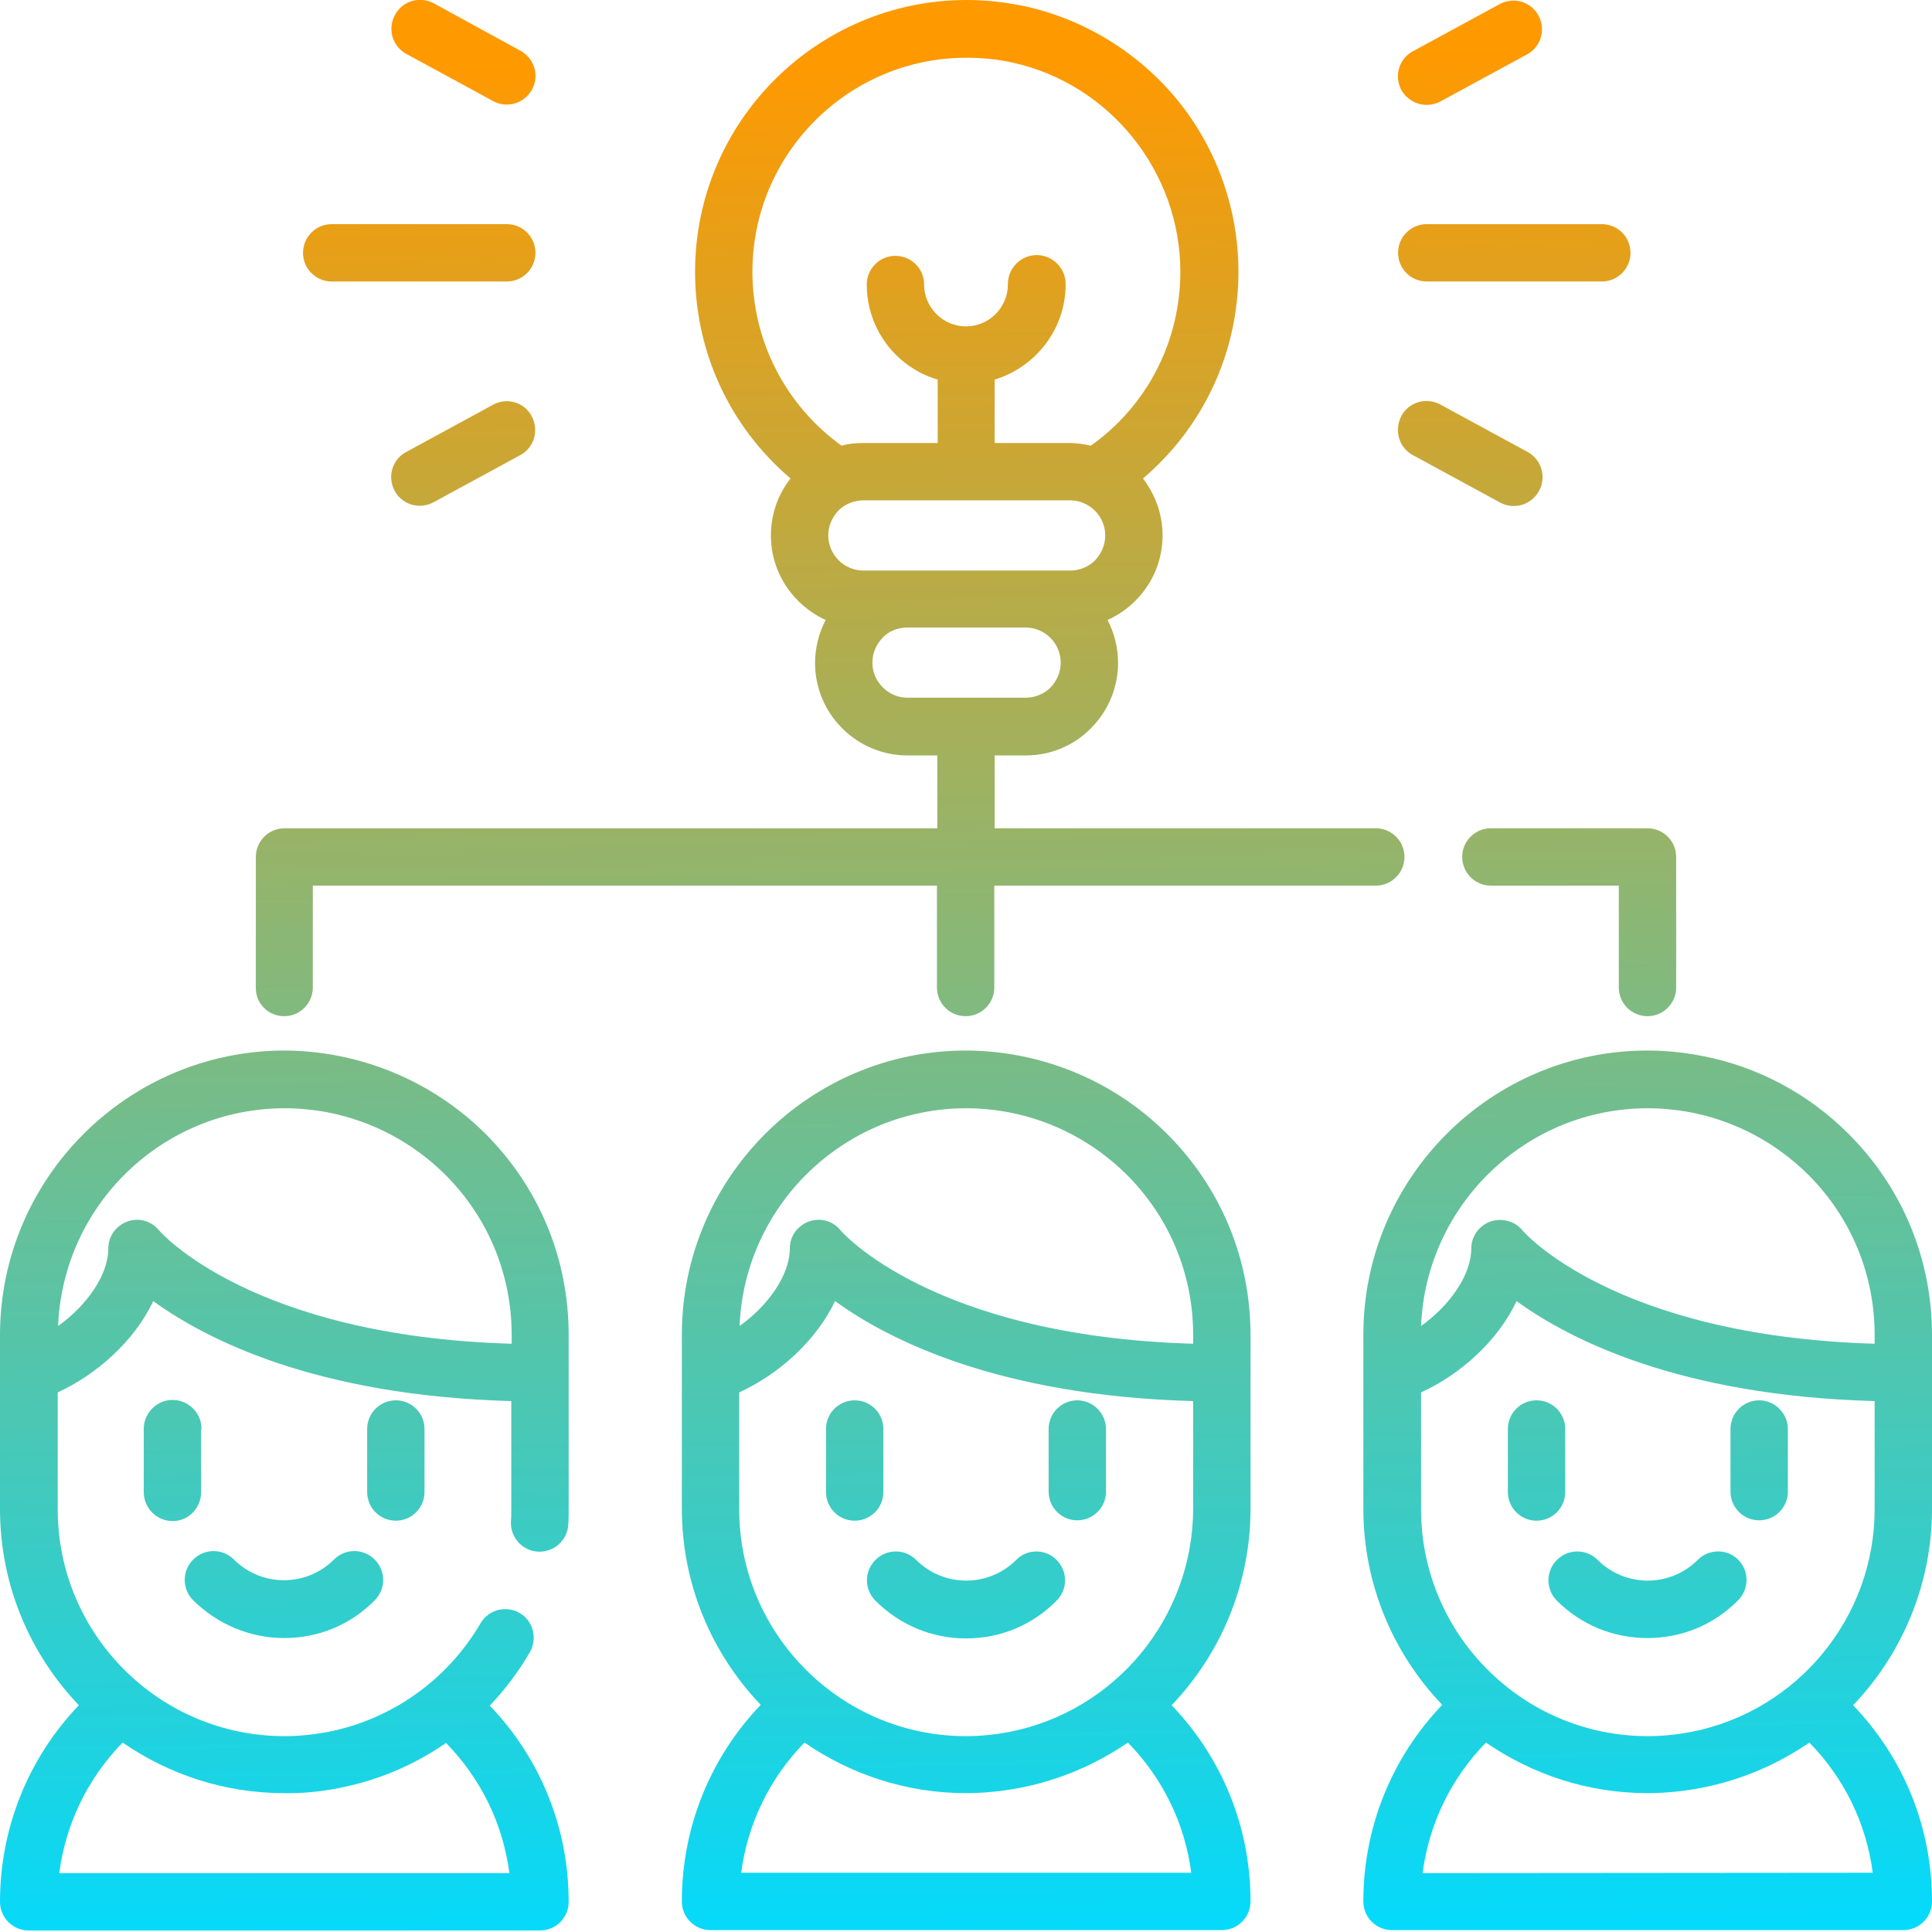 <?xml version="1.0" encoding="utf-8"?>
<!-- Generator: Adobe Illustrator 26.0.1, SVG Export Plug-In . SVG Version: 6.00 Build 0)  -->
<svg version="1.1" id="Layer_1" xmlns="http://www.w3.org/2000/svg" xmlns:xlink="http://www.w3.org/1999/xlink" x="0px" y="0px"
	 viewBox="0 0 512 512" style="enable-background:new 0 0 512 512;" xml:space="preserve">
<style type="text/css">
	.st0{fill:url(#SVGID_1_);}
	.st1{fill:url(#SVGID_00000105419746289082627170000017678213202680159363_);}
	.st2{fill:url(#SVGID_00000176043995735992088500000005484631098793817265_);}
	.st3{fill:url(#SVGID_00000118380589209024715420000008793546122550846098_);}
	.st4{fill:url(#SVGID_00000052099416970497311740000013574752531448074398_);}
	.st5{fill:url(#SVGID_00000041977804773298848850000010320046988114957707_);}
	.st6{fill:url(#SVGID_00000170995587179527149220000004790939687428340899_);}
	.st7{fill:url(#SVGID_00000173131145193313930150000007535425651861887156_);}
</style>
<g>
	<linearGradient id="SVGID_1_" gradientUnits="userSpaceOnUse" x1="68.926" y1="-3.17" x2="76.926" y2="522.83">
		<stop  offset="4.154462e-02" style="stop-color:#FF9900"/>
		<stop  offset="0.892" style="stop-color:#1DD3E2"/>
		<stop  offset="1" style="stop-color:#00DBFF"/>
	</linearGradient>
	<path class="st0" d="M75.3,434.1c9.1,0,17.6-3.5,24-10c3-3,3-7.8,0-10.8c0,0,0,0,0,0c-3-3-7.8-3-10.8,0c-7.3,7.3-19.2,7.3-26.5,0
		c-3-3-7.8-3-10.8,0c-3,3-3,7.8,0,10.8C57.7,430.5,66.3,434.1,75.3,434.1z"/>
	
		<linearGradient id="SVGID_00000067952052402932095410000017074338958978520985_" gradientUnits="userSpaceOnUse" x1="68.772" y1="-3.168" x2="76.772" y2="522.832">
		<stop  offset="4.154462e-02" style="stop-color:#FF9900"/>
		<stop  offset="0.892" style="stop-color:#1DD3E2"/>
		<stop  offset="1" style="stop-color:#00DBFF"/>
	</linearGradient>
	<path style="fill:url(#SVGID_00000067952052402932095410000017074338958978520985_);" d="M89.6,279.8c-4.7-0.9-9.5-1.4-14.3-1.4
		C33.8,278.5,0,312.3,0,353.8v46.1c0,20.2,8,38.5,20.9,52C7.5,465.9,0,484.5,0,504c0,4.2,3.4,7.6,7.6,7.6c0,0,0,0,0,0h135.5
		c4.2,0,7.6-3.4,7.6-7.6c0,0,0,0,0,0c0-19.5-7.4-37.9-20.9-52c4.1-4.3,7.7-9.1,10.7-14.3c2-3.7,0.7-8.3-2.9-10.3
		c-3.6-2-8.1-0.8-10.2,2.7c-8.8,15.1-23.6,25.6-40.6,28.9c-3.8,0.7-7.6,1.1-11.4,1.1c-33.2,0-60.1-27-60.1-60.1v-31
		c10.4-4.8,20.4-13.7,25.3-24.2c13.9,10.1,43.1,25.1,94.9,26.5v28.6c0,1.1,0,2.2-0.1,3.3c-0.2,4.2,3,7.8,7.2,8c4.2,0.2,7.8-3,8-7.2
		c0.1-1.4,0.1-2.8,0.1-4.2v-46.1c0-20.1-7.8-39-22.1-53.3C117.9,289.8,104.4,282.7,89.6,279.8L89.6,279.8z M89.6,473.9
		c10.4-2,20.1-6.1,28.6-12c9.3,9.5,15.1,21.5,16.8,34.5H15.7c1.7-13.1,7.6-25.2,16.8-34.6c12.2,8.4,26.9,13.4,42.8,13.4
		C80.2,475.3,85,474.8,89.6,473.9z M135.5,356.1c-69-2-93.1-29.7-93.3-30c-2.7-3.3-7.4-3.8-10.7-1.1c-1.8,1.4-2.8,3.6-2.8,5.9
		c0,6.9-5.6,15-13.3,20.5c1.3-32.1,27.7-57.7,60.1-57.7c3.9,0,7.7,0.4,11.4,1.1c11.8,2.3,22.5,8,31.1,16.5
		c11.4,11.4,17.6,26.5,17.6,42.5V356.1z"/>
	
		<linearGradient id="SVGID_00000147933272315240814010000015785855563337293459_" gradientUnits="userSpaceOnUse" x1="153.981" y1="-4.464" x2="161.981" y2="521.536">
		<stop  offset="4.154462e-02" style="stop-color:#FF9900"/>
		<stop  offset="0.892" style="stop-color:#1DD3E2"/>
		<stop  offset="1" style="stop-color:#00DBFF"/>
	</linearGradient>
	<path style="fill:url(#SVGID_00000147933272315240814010000015785855563337293459_);" d="M53.4,378.8c0.1-4.2-3.3-7.7-7.5-7.8
		c-4.2-0.1-7.7,3.3-7.8,7.5c0,0.1,0,0.2,0,0.3v16.6c0,4.2,3.3,7.6,7.5,7.7s7.6-3.3,7.7-7.5c0-0.1,0-0.1,0-0.2V378.8z M112.5,395.4
		v-16.7c0-4.2-3.4-7.6-7.6-7.6s-7.6,3.4-7.6,7.6v16.7c0,4.2,3.4,7.6,7.6,7.6S112.5,399.6,112.5,395.4z M269.3,413.4
		c-7.3,7.3-19.2,7.3-26.5,0c-3-3-7.8-3-10.8,0c-3,3-3,7.8,0,10.8c0,0,0,0,0,0c6.4,6.4,14.9,10,24,10c9.1,0,17.6-3.5,24-10
		c3-3,3-7.8,0-10.8c0,0,0,0,0,0C277.1,410.4,272.2,410.4,269.3,413.4L269.3,413.4z"/>
	
		<linearGradient id="SVGID_00000052806904086661261140000004025438945812945292_" gradientUnits="userSpaceOnUse" x1="249.391" y1="-5.915" x2="257.391" y2="520.085">
		<stop  offset="4.154462e-02" style="stop-color:#FF9900"/>
		<stop  offset="0.892" style="stop-color:#1DD3E2"/>
		<stop  offset="1" style="stop-color:#00DBFF"/>
	</linearGradient>
	<path style="fill:url(#SVGID_00000052806904086661261140000004025438945812945292_);" d="M270.3,279.8c-4.7-0.9-9.5-1.4-14.3-1.4
		c-41.5,0-75.3,33.8-75.3,75.3v46.1c0,20.2,8,38.5,20.9,52c-13.4,14-20.9,32.5-20.9,52.1c0,4.2,3.4,7.6,7.6,7.6c0,0,0,0,0,0h135.5
		c4.2,0,7.6-3.4,7.6-7.6c0,0,0,0,0,0c0-19.5-7.4-37.9-20.9-52c13-13.6,20.9-32.1,20.9-52v-46.1c0-20.1-7.8-39-22.1-53.3
		C298.6,289.8,285.1,282.7,270.3,279.8L270.3,279.8z M196.4,496.4c1.7-13.1,7.6-25.2,16.8-34.6c12.2,8.4,26.9,13.4,42.8,13.4
		c4.8,0,9.6-0.5,14.3-1.4c10.3-2,20-6.1,28.6-12c9.3,9.5,15.1,21.5,16.8,34.5H196.4z M267.4,459c-3.8,0.7-7.6,1.1-11.4,1.1
		c-33.1,0-60.1-27-60.1-60.1v-31c10.5-4.8,20.4-13.7,25.4-24.2c13.9,10.1,43.1,25.1,94.9,26.5v28.6
		C316.1,428.7,295.6,453.5,267.4,459z M316.1,356.1c-69-2-93.1-29.7-93.3-30c-2.6-3.3-7.4-3.8-10.7-1.1c-1.8,1.4-2.8,3.6-2.8,5.9
		c0,6.9-5.6,15-13.3,20.5c1.3-32,27.7-57.7,60.1-57.7c3.8,0,7.7,0.4,11.4,1.1c11.8,2.3,22.5,8,31.1,16.5
		c11.4,11.4,17.6,26.5,17.6,42.5V356.1z"/>
	
		<linearGradient id="SVGID_00000065071730951846655920000007248027991165427892_" gradientUnits="userSpaceOnUse" x1="334.6" y1="-7.211" x2="342.6" y2="518.789">
		<stop  offset="4.154462e-02" style="stop-color:#FF9900"/>
		<stop  offset="0.892" style="stop-color:#1DD3E2"/>
		<stop  offset="1" style="stop-color:#00DBFF"/>
	</linearGradient>
	<path style="fill:url(#SVGID_00000065071730951846655920000007248027991165427892_);" d="M234.1,395.4v-16.7c0-4.2-3.4-7.6-7.6-7.6
		s-7.6,3.4-7.6,7.6v16.7c0,4.2,3.4,7.6,7.6,7.6S234.1,399.6,234.1,395.4z M285.5,371.1c-4.2,0-7.6,3.4-7.6,7.6c0,0,0,0,0,0v16.6
		c0,4.2,3.4,7.6,7.6,7.6s7.6-3.4,7.6-7.6v-16.6C293.1,374.6,289.7,371.1,285.5,371.1C285.5,371.1,285.5,371.1,285.5,371.1
		L285.5,371.1z M449.9,413.4c-7.3,7.3-19.2,7.3-26.5,0c-3-3-7.8-3-10.8,0c-3,3-3,7.8,0,10.8c6.4,6.4,14.9,9.9,24,9.9
		c9.1,0,17.6-3.5,24-10c3-3,3-7.8,0-10.8c0,0,0,0,0,0C457.7,410.4,452.9,410.4,449.9,413.4L449.9,413.4z"/>
	
		<linearGradient id="SVGID_00000082343584603246036180000000328334922618589856_" gradientUnits="userSpaceOnUse" x1="430.009" y1="-8.662" x2="438.009" y2="517.338">
		<stop  offset="4.154462e-02" style="stop-color:#FF9900"/>
		<stop  offset="0.892" style="stop-color:#1DD3E2"/>
		<stop  offset="1" style="stop-color:#00DBFF"/>
	</linearGradient>
	<path style="fill:url(#SVGID_00000082343584603246036180000000328334922618589856_);" d="M512,353.8c0-20.1-7.8-39-22.1-53.3
		c-10.7-10.7-24.2-17.9-39-20.7c-4.7-0.9-9.5-1.4-14.3-1.4c-41.5,0-75.3,33.8-75.3,75.3v46.1c0,20.2,8,38.5,20.9,52
		c-13.4,14-20.9,32.5-20.9,52.1c0,4.2,3.4,7.6,7.6,7.6c0,0,0,0,0,0h135.5c4.2,0,7.6-3.4,7.6-7.6c0,0,0,0,0,0
		c0-19.5-7.4-37.9-20.9-52c13-13.6,20.9-32.1,20.9-52V353.8z M436.7,293.7c3.8,0,7.7,0.4,11.4,1.1c11.8,2.3,22.5,8,31.1,16.5
		c11.4,11.4,17.6,26.5,17.6,42.5v2.3c-69-2-93.1-29.7-93.3-30c-2-2.5-5.4-3.4-8.5-2.4c-3,1.1-5.1,3.9-5.1,7.2
		c0,6.9-5.6,15-13.3,20.5C377.9,319.4,404.3,293.7,436.7,293.7L436.7,293.7z M377,496.4c1.7-13.1,7.6-25.2,16.8-34.6
		c12.2,8.4,26.9,13.4,42.8,13.4c4.8,0,9.6-0.5,14.3-1.4c10.3-2,20-6.1,28.6-12c9.3,9.5,15.1,21.5,16.8,34.5L377,496.4L377,496.4z
		 M448.1,459c-3.8,0.7-7.6,1.1-11.4,1.1c-33.2,0-60.1-27-60.1-60.1v-31c10.5-4.8,20.4-13.7,25.3-24.2c13.9,10.1,43.1,25.1,94.9,26.5
		v28.6C496.8,428.7,476.3,453.5,448.1,459z"/>
	
		<linearGradient id="SVGID_00000110461067637046425400000017978708397699023232_" gradientUnits="userSpaceOnUse" x1="273.534" y1="-6.282" x2="281.534" y2="519.718">
		<stop  offset="4.154462e-02" style="stop-color:#FF9900"/>
		<stop  offset="0.892" style="stop-color:#1DD3E2"/>
		<stop  offset="1" style="stop-color:#00DBFF"/>
	</linearGradient>
	<path style="fill:url(#SVGID_00000110461067637046425400000017978708397699023232_);" d="M414.8,395.4v-16.7c0-4.2-3.4-7.6-7.6-7.6
		s-7.6,3.4-7.6,7.6v16.7c0,4.2,3.4,7.6,7.6,7.6S414.8,399.6,414.8,395.4z M466.2,371.1c-4.2,0-7.6,3.4-7.6,7.6c0,0,0,0,0,0v16.6
		c0,4.2,3.4,7.6,7.6,7.6s7.6-3.4,7.6-7.6v-16.6C473.8,374.6,470.4,371.1,466.2,371.1C466.2,371.1,466.2,371.1,466.2,371.1
		L466.2,371.1z M370.5,67c0,4.2,3.4,7.6,7.6,7.6h46.4c4.2,0,7.6-3.4,7.6-7.6c0-4.2-3.4-7.6-7.6-7.6c0,0,0,0,0,0h-46.4
		C373.9,59.4,370.5,62.8,370.5,67C370.5,67,370.5,67,370.5,67L370.5,67z M378.1,27.8c1.2,0,2.5-0.3,3.6-0.9l23-12.5
		c3.7-2,5-6.6,3-10.3c-2-3.7-6.6-5-10.3-3l-23,12.5c-3.7,2-5,6.6-3,10.3c0,0,0,0,0,0C372.7,26.2,375.3,27.8,378.1,27.8z
		 M374.4,120.6l23,12.5c3.7,2.1,8.3,0.8,10.4-2.9c2.1-3.7,0.8-8.3-2.9-10.4c-0.1,0-0.1-0.1-0.2-0.1l-23-12.5c-3.7-2-8.3-0.7-10.3,3
		C369.4,114,370.7,118.6,374.4,120.6C374.4,120.6,374.4,120.6,374.4,120.6z M87.9,74.6h46.4c4.2,0,7.6-3.4,7.6-7.6
		c0-4.2-3.4-7.6-7.6-7.6H87.9c-4.2,0-7.6,3.4-7.6,7.6c0,0,0,0,0,0C80.3,71.2,83.7,74.6,87.9,74.6L87.9,74.6z M107.7,14.3l23,12.5
		c3.7,2,8.3,0.6,10.3-3.1c2-3.7,0.6-8.2-3-10.2L115,0.9c-3.7-2-8.3-0.7-10.3,3C102.6,7.7,104,12.3,107.7,14.3L107.7,14.3z
		 M130.6,107.3l-23,12.5c-3.7,2-5,6.6-3,10.3c2,3.7,6.6,5,10.3,3c0,0,0,0,0,0l23-12.5c3.7-2,5-6.6,3-10.3c0,0,0,0,0,0
		C139,106.6,134.3,105.2,130.6,107.3C130.7,107.3,130.6,107.3,130.6,107.3L130.6,107.3z M387.5,227.1c0,4.2,3.4,7.6,7.6,7.6
		c0,0,0,0,0,0h33.9v27c0,4.2,3.4,7.6,7.6,7.6s7.6-3.4,7.6-7.6v-34.6c0-4.2-3.4-7.6-7.6-7.6c0,0,0,0,0,0h-41.5
		C390.9,219.5,387.5,222.9,387.5,227.1C387.5,227.1,387.5,227.1,387.5,227.1L387.5,227.1z"/>
	
		<linearGradient id="SVGID_00000086693769436983212550000014635589587399008415_" gradientUnits="userSpaceOnUse" x1="216.218" y1="-5.41" x2="224.218" y2="520.59">
		<stop  offset="4.154462e-02" style="stop-color:#FF9900"/>
		<stop  offset="0.892" style="stop-color:#1DD3E2"/>
		<stop  offset="1" style="stop-color:#00DBFF"/>
	</linearGradient>
	<path style="fill:url(#SVGID_00000086693769436983212550000014635589587399008415_);" d="M75.3,269.3c4.2,0,7.6-3.4,7.6-7.6v-27
		h165.4v27c0,4.2,3.4,7.6,7.6,7.6s7.6-3.4,7.6-7.6v-27h101.1c4.2,0,7.6-3.4,7.6-7.6s-3.4-7.6-7.6-7.6H263.6v-19.3h8.2
		c6.5,0,12.7-2.5,17.3-7.2c4.6-4.6,7.2-10.8,7.2-17.3c0-4.1-1-8-2.8-11.4c2.7-1.2,5.2-2.9,7.4-5.1c4.6-4.6,7.2-10.8,7.2-17.3
		c0-5.7-2-10.9-5.2-15.1c16-13.6,25.3-33.4,25.3-54.8c0-16.5-5.7-32.6-16.1-45.4C301.8,14,287.5,5.2,271.8,1.7
		C266.7,0.6,261.4,0,256.2,0c-39.7,0-72,32.3-72,72c0,21.4,9.3,41.2,25.3,54.8c-3.4,4.3-5.2,9.6-5.2,15.1c0,10,6,18.5,14.5,22.4
		c-1.8,3.5-2.8,7.4-2.8,11.4c0,13.5,11,24.5,24.5,24.5h7.9v19.3h-173c-4.2,0-7.6,3.4-7.6,7.6c0,0,0,0,0,0v34.6
		C67.7,265.9,71.1,269.3,75.3,269.3L75.3,269.3z M228.8,151.2c-5.1,0-9.3-4.2-9.3-9.3c0-2.5,1-4.8,2.7-6.6c1.7-1.7,4.1-2.7,6.6-2.7
		h54.8c5.1,0,9.3,4.2,9.3,9.3c0,2.5-1,4.8-2.7,6.6c-1.7,1.7-4.1,2.7-6.5,2.7L228.8,151.2z M199.4,72c0-31.3,25.5-56.7,56.7-56.7
		c4.1,0,8.3,0.4,12.3,1.3c25.8,5.7,44.4,29,44.4,55.4c0,18.5-8.8,35.5-23.7,46.1c-1.9-0.4-3.8-0.7-5.7-0.7h-19.8v-16.8
		c10.8-3.3,18.8-13.3,18.8-25.2c0.1-4.2-3.3-7.7-7.5-7.8c-4.2-0.1-7.7,3.3-7.8,7.5c0,0.1,0,0.2,0,0.3c0,6.1-5,11.1-11.1,11.1
		c-6.1,0-11.1-5-11.1-11.1c0-4.2-3.4-7.6-7.6-7.6c0,0,0,0,0,0c-4.2,0-7.6,3.4-7.6,7.6c0,0,0,0,0,0c0,11.9,7.9,22,18.8,25.2v16.8
		h-19.8c-1.9,0-3.9,0.2-5.7,0.7C208.2,107.4,199.4,90.4,199.4,72L199.4,72z M231.2,175.6c0-2.5,1-4.8,2.7-6.6s4.1-2.7,6.6-2.7h31.3
		c5.1,0,9.3,4.2,9.3,9.3c0,2.5-1,4.8-2.7,6.6c-1.7,1.7-4.1,2.7-6.6,2.7h-31.3C235.4,184.9,231.2,180.7,231.2,175.6L231.2,175.6z"/>
</g>
</svg>
